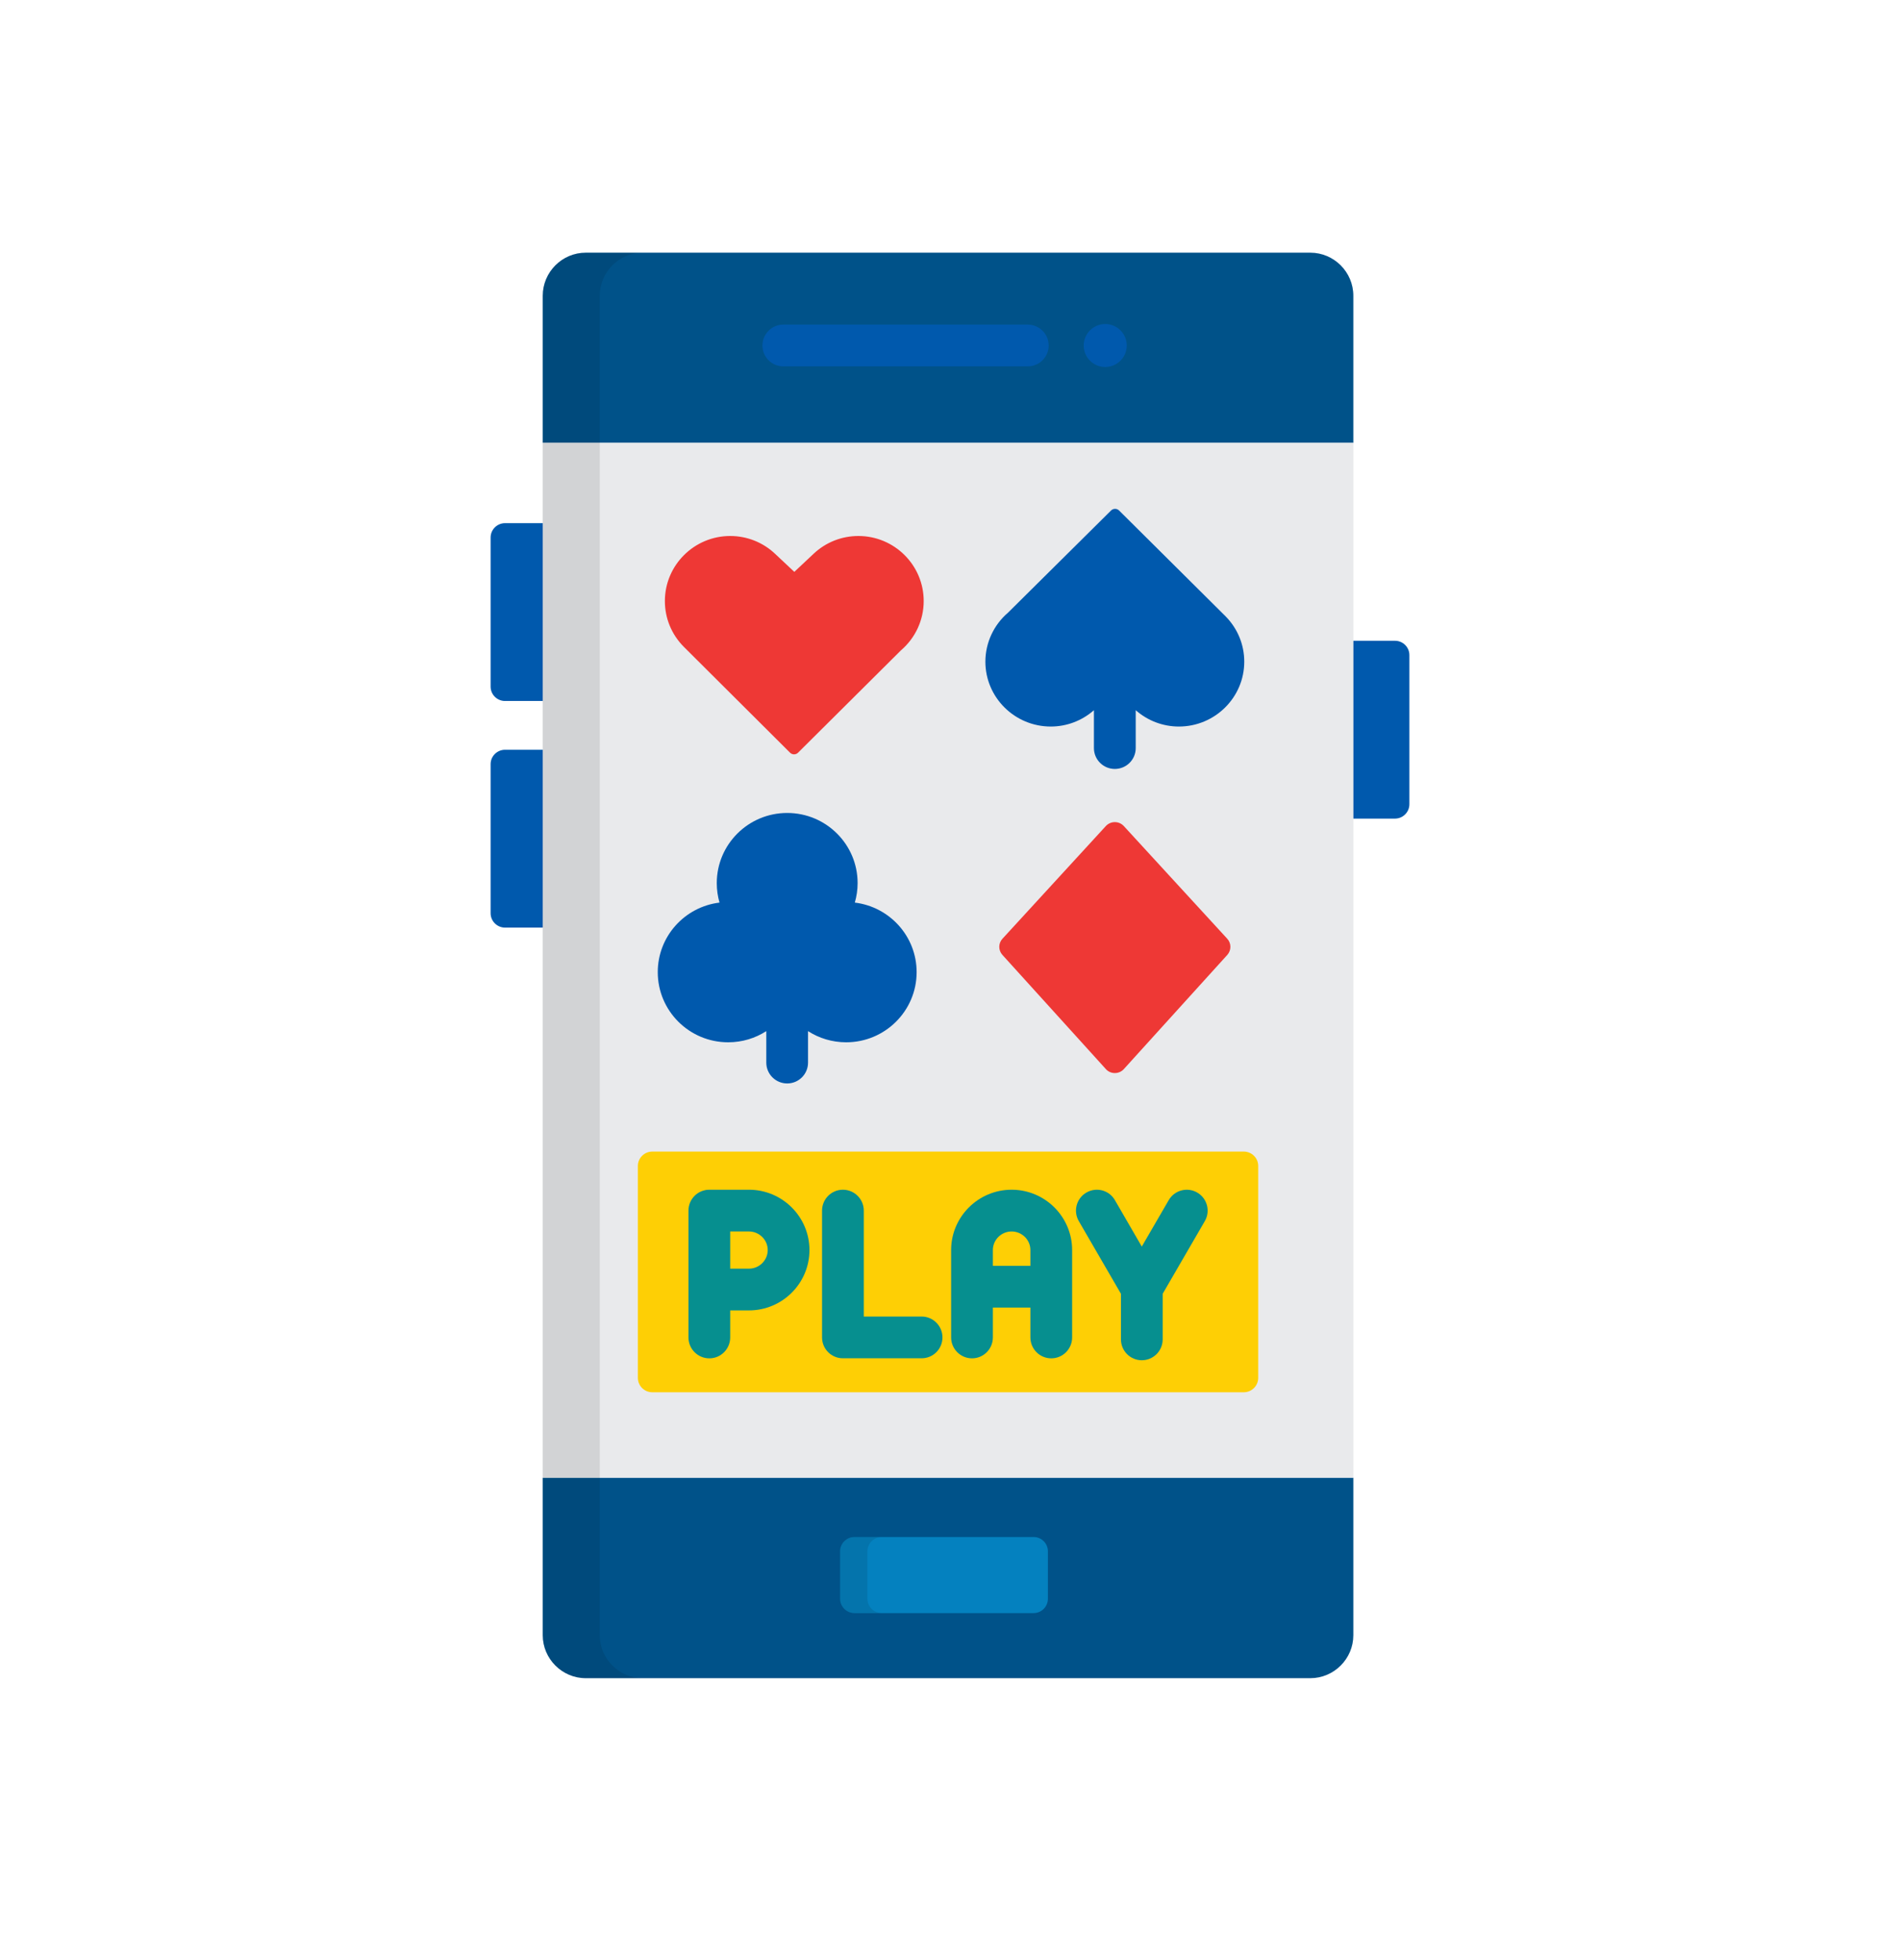<svg width="32" height="33" viewBox="0 0 32 33" fill="none" xmlns="http://www.w3.org/2000/svg">
<g clip-path="url(#clip0_260_1923)">
<path d="M9.238 12.623H8.505C8.372 12.623 8.263 12.732 8.263 12.864V15.375C8.263 15.508 8.372 15.617 8.505 15.617H9.238V12.623Z" fill="#0059AD"/>
<path d="M23.495 10.788H22.668V13.782H23.495C23.628 13.782 23.737 13.673 23.737 13.54V11.029C23.737 10.896 23.628 10.788 23.495 10.788Z" fill="#0059AD"/>
<path d="M9.238 8.808H8.505C8.372 8.808 8.263 8.917 8.263 9.049V11.56C8.263 11.693 8.372 11.802 8.505 11.802H9.238V8.808Z" fill="#0059AD"/>
<path d="M9.141 27.53C9.141 27.928 9.467 28.254 9.866 28.254H22.068C22.467 28.254 22.793 27.928 22.793 27.53V24.878H9.141V27.53Z" fill="#005289"/>
<path d="M22.068 4.254H9.866C9.467 4.254 9.141 4.58 9.141 4.979V7.456H22.793V4.979C22.793 4.58 22.467 4.254 22.068 4.254Z" fill="#005289"/>
<path d="M22.794 7.456H9.141V24.878H22.794V7.456Z" fill="#E9EAEC"/>
<g opacity="0.1">
<path d="M10.101 4.979C10.101 4.58 10.427 4.254 10.826 4.254H9.866C9.467 4.254 9.141 4.58 9.141 4.979V7.456H10.101V4.979Z" fill="black"/>
<path d="M10.101 27.53V24.878H9.141V27.53C9.141 27.928 9.467 28.254 9.866 28.254H10.826C10.427 28.254 10.101 27.928 10.101 27.53Z" fill="black"/>
</g>
<path opacity="0.1" d="M10.101 7.456H9.141V24.878H10.101V7.456Z" fill="black"/>
<path d="M13.373 12.7C13.349 12.7 13.325 12.691 13.306 12.672L11.512 10.885C11.309 10.678 11.198 10.407 11.198 10.119C11.198 9.515 11.692 9.024 12.298 9.024C12.58 9.024 12.848 9.13 13.053 9.323L13.378 9.628L13.703 9.323C13.908 9.13 14.176 9.024 14.457 9.024C15.064 9.024 15.557 9.515 15.557 10.119C15.557 10.438 15.418 10.74 15.174 10.949L13.441 12.672C13.422 12.691 13.398 12.7 13.373 12.7Z" fill="#EE3835"/>
<path d="M18.776 18.066C18.718 18.066 18.663 18.042 18.625 17.999L16.883 16.077C16.812 15.999 16.812 15.881 16.884 15.804L18.625 13.907C18.664 13.865 18.719 13.841 18.776 13.841C18.834 13.841 18.888 13.865 18.927 13.907L20.669 15.804C20.74 15.881 20.74 15.999 20.67 16.077L18.928 17.999C18.889 18.042 18.834 18.066 18.776 18.066Z" fill="#EE3835"/>
<path d="M21.191 23.198C21.191 23.331 21.082 23.44 20.949 23.44H10.985C10.852 23.44 10.743 23.331 10.743 23.198V19.629C10.743 19.497 10.852 19.388 10.985 19.388H20.949C21.082 19.388 21.191 19.497 21.191 19.629V23.198Z" fill="#FECF05"/>
<path d="M17.038 20.03C16.476 20.03 16.019 20.486 16.019 21.046V22.517C16.019 22.711 16.177 22.869 16.371 22.869C16.565 22.869 16.722 22.711 16.722 22.517V22.014H17.354V22.517C17.354 22.711 17.511 22.869 17.706 22.869C17.9 22.869 18.057 22.711 18.057 22.517V21.046C18.057 20.486 17.6 20.03 17.038 20.03ZM17.354 21.311H16.722V21.046C16.722 20.874 16.864 20.733 17.038 20.733C17.212 20.733 17.354 20.874 17.354 21.046V21.311H17.354Z" fill="#068F8F"/>
<path d="M15.522 22.165H14.548V20.382C14.548 20.188 14.39 20.03 14.196 20.03C14.002 20.03 13.845 20.188 13.845 20.382V22.517C13.845 22.711 14.002 22.868 14.196 22.868H15.522C15.716 22.868 15.873 22.711 15.873 22.517C15.873 22.323 15.716 22.165 15.522 22.165Z" fill="#068F8F"/>
<path d="M12.614 20.03H11.947C11.752 20.03 11.595 20.188 11.595 20.382V21.71V22.517C11.595 22.711 11.752 22.869 11.947 22.869C12.141 22.869 12.298 22.711 12.298 22.517V22.062H12.614C13.176 22.062 13.633 21.606 13.633 21.046C13.633 20.486 13.176 20.03 12.614 20.03ZM12.614 21.359H12.298V20.733H12.614C12.788 20.733 12.93 20.874 12.93 21.046C12.93 21.218 12.788 21.359 12.614 21.359Z" fill="#068F8F"/>
<path d="M20.164 20.078C19.996 19.98 19.781 20.038 19.684 20.205L19.23 20.987L18.777 20.205C18.68 20.037 18.465 19.98 18.297 20.078C18.129 20.175 18.072 20.39 18.169 20.558L18.879 21.782V22.549C18.879 22.744 19.036 22.901 19.23 22.901C19.425 22.901 19.582 22.744 19.582 22.549V21.782L20.292 20.558C20.389 20.39 20.332 20.175 20.164 20.078Z" fill="#068F8F"/>
<path d="M17.649 26.916C17.649 27.049 17.541 27.158 17.408 27.158H14.391C14.258 27.158 14.149 27.049 14.149 26.916V26.118C14.149 25.985 14.258 25.877 14.391 25.877H17.408C17.541 25.877 17.649 25.985 17.649 26.118V26.916Z" fill="#0481BF"/>
<path opacity="0.1" d="M14.609 26.916V26.118C14.609 25.985 14.718 25.877 14.851 25.877H14.391C14.258 25.877 14.149 25.985 14.149 26.118V26.916C14.149 27.049 14.258 27.158 14.391 27.158H14.851C14.718 27.158 14.609 27.049 14.609 26.916Z" fill="black"/>
<path d="M17.31 6.168H13.192C12.998 6.168 12.841 6.011 12.841 5.817C12.841 5.623 12.998 5.465 13.192 5.465H17.31C17.504 5.465 17.662 5.623 17.662 5.817C17.662 6.011 17.504 6.168 17.31 6.168Z" fill="#0059AD"/>
<path d="M18.614 6.179C18.814 6.179 18.977 6.017 18.977 5.817C18.977 5.617 18.814 5.455 18.614 5.455C18.414 5.455 18.252 5.617 18.252 5.817C18.252 6.017 18.414 6.179 18.614 6.179Z" fill="#0059AD"/>
<path d="M20.641 10.376L18.847 8.594C18.829 8.576 18.805 8.567 18.78 8.567C18.756 8.567 18.732 8.576 18.713 8.594L16.979 10.313C16.736 10.521 16.596 10.822 16.596 11.14C16.596 11.742 17.09 12.232 17.697 12.232C17.966 12.232 18.223 12.134 18.424 11.957V12.595C18.424 12.789 18.582 12.946 18.776 12.946C18.97 12.946 19.128 12.789 19.128 12.595V11.957C19.329 12.134 19.586 12.232 19.855 12.232C20.462 12.232 20.956 11.742 20.956 11.14C20.956 10.853 20.844 10.582 20.641 10.376Z" fill="#0059AD"/>
<path d="M14.397 15.196C14.427 15.092 14.444 14.982 14.444 14.868C14.444 14.216 13.913 13.687 13.258 13.687C12.603 13.687 12.072 14.216 12.072 14.868C12.072 14.982 12.088 15.092 12.118 15.196C11.532 15.267 11.078 15.764 11.078 16.367C11.078 17.019 11.609 17.548 12.264 17.548C12.501 17.548 12.721 17.479 12.906 17.36V17.89C12.906 18.084 13.064 18.241 13.258 18.241C13.452 18.241 13.609 18.084 13.609 17.89V17.36C13.794 17.479 14.015 17.548 14.251 17.548C14.906 17.548 15.438 17.019 15.438 16.367C15.438 15.764 14.983 15.267 14.397 15.196Z" fill="#0059AD"/>
</g>
<defs>
<clipPath id="clip0_260_1923">
<rect width="24" height="24" fill="white" transform="translate(4 4.254)"/>
</clipPath>
</defs>
</svg>
